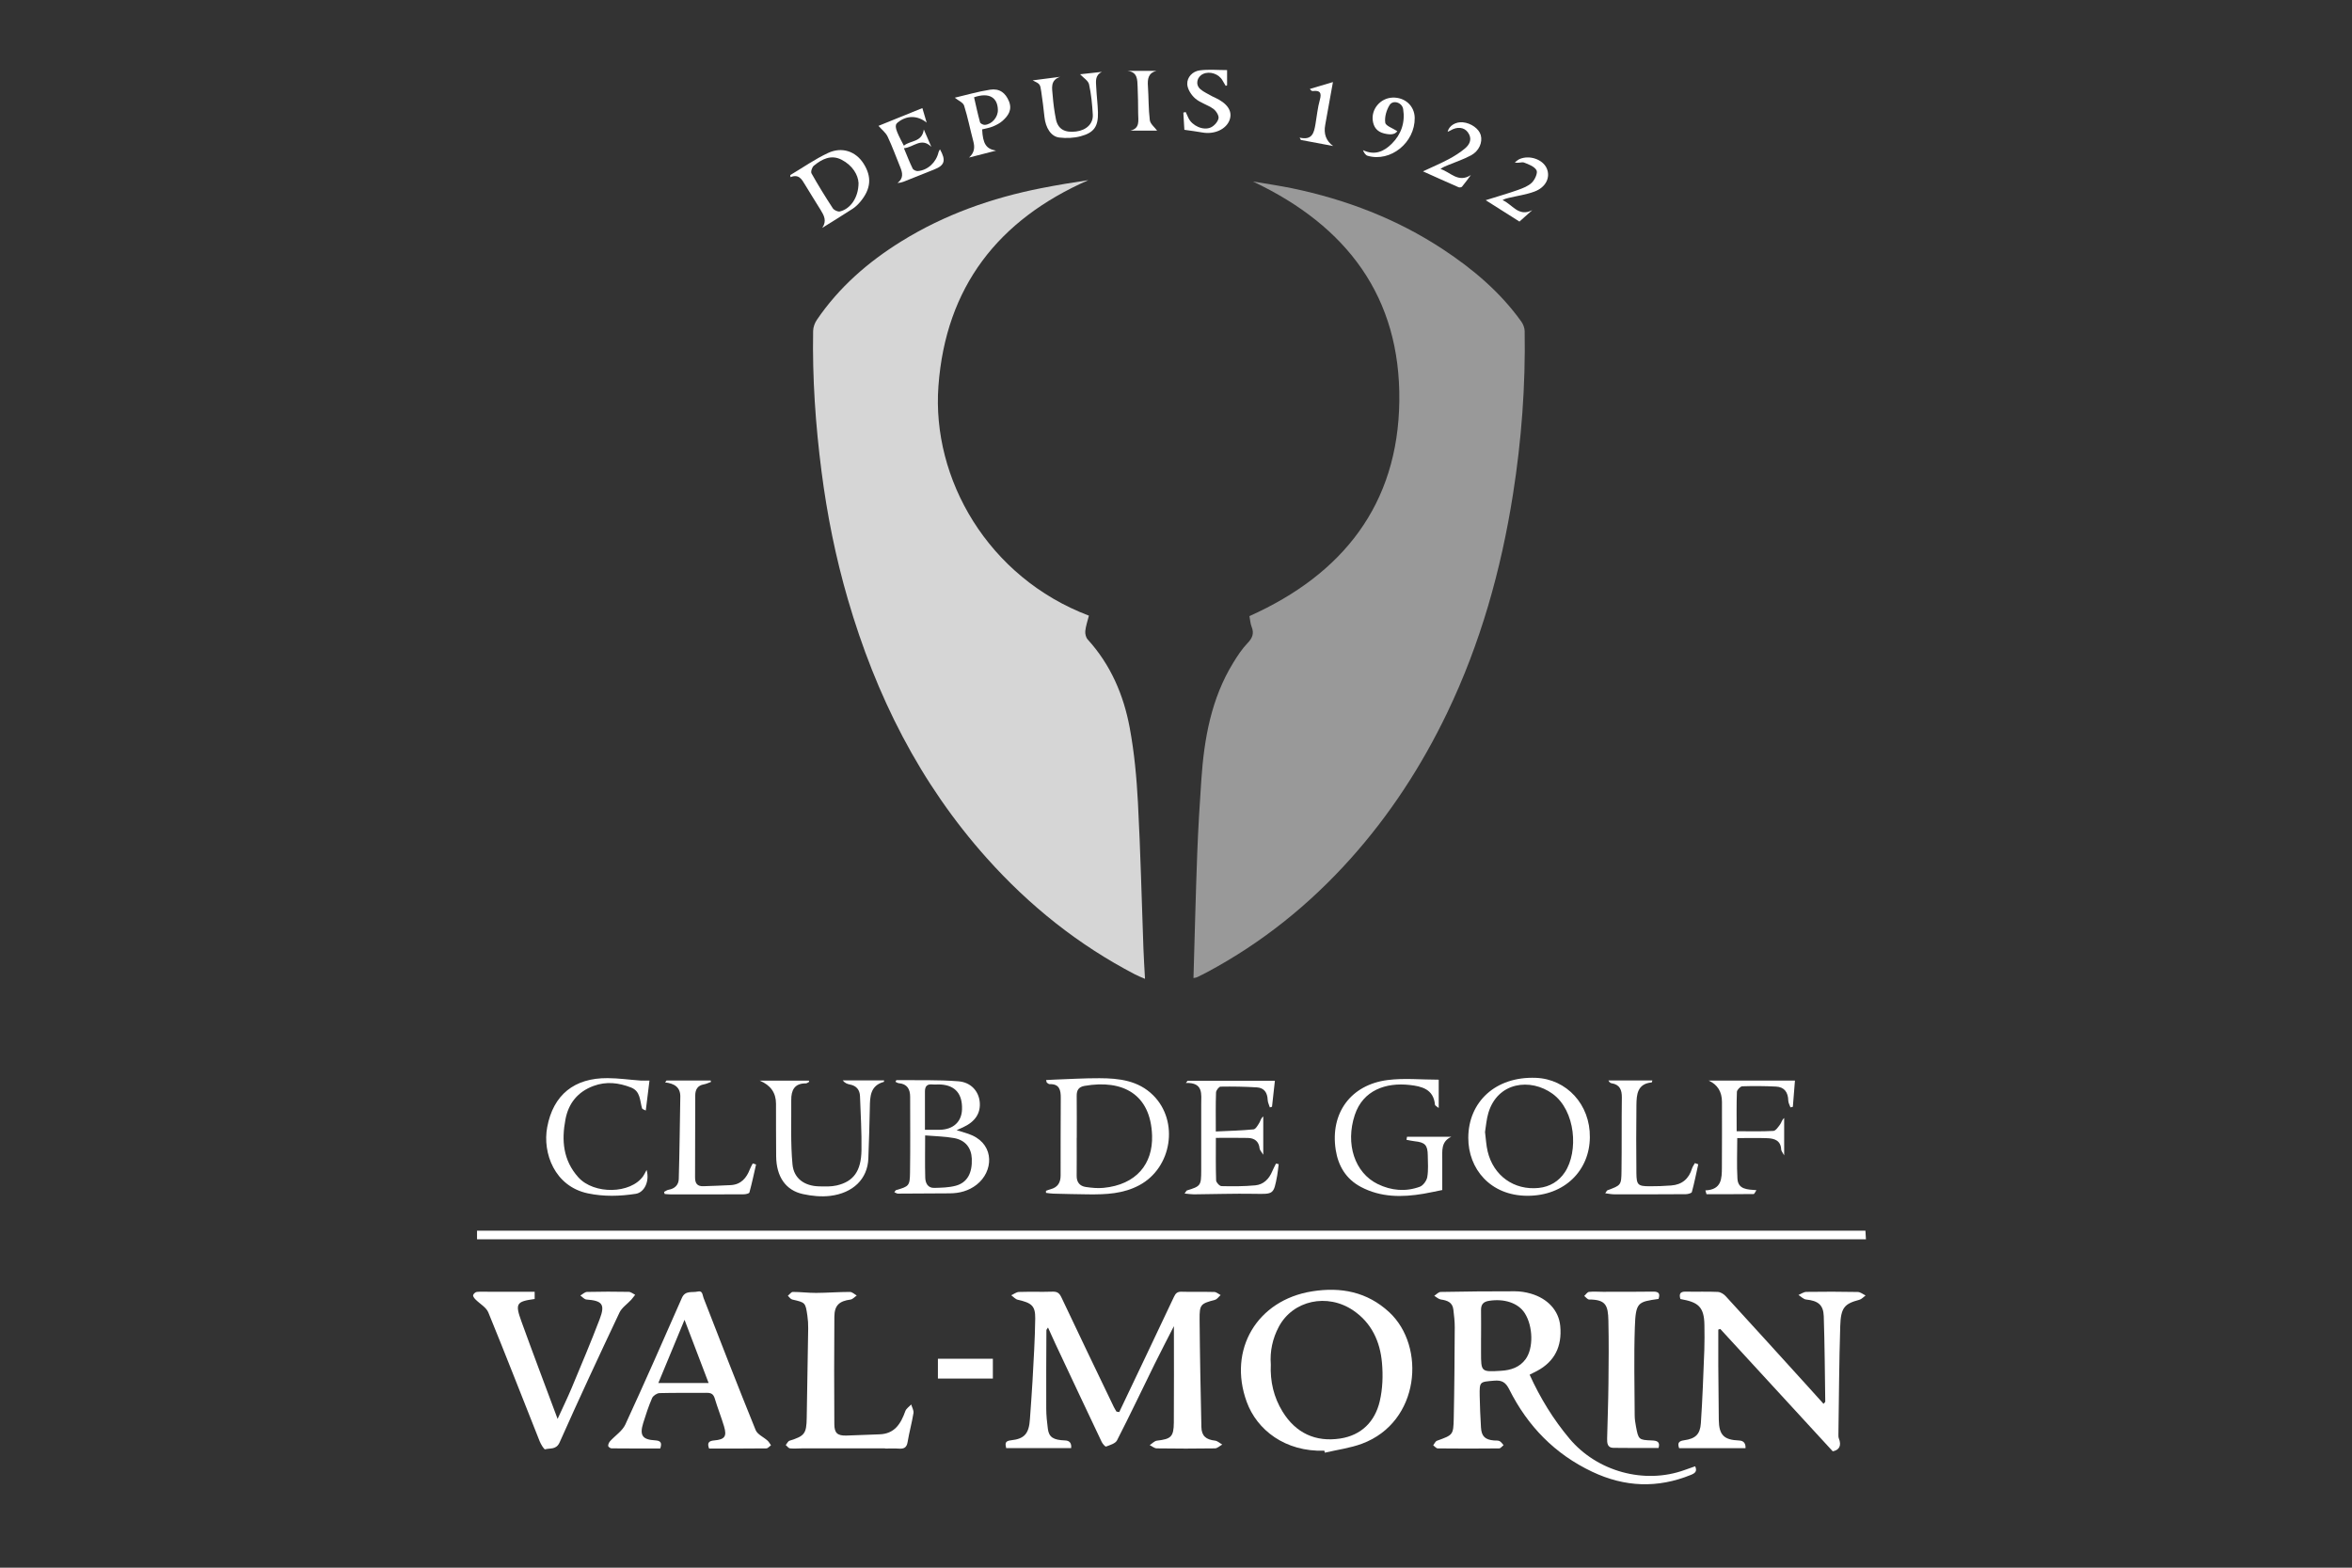 <svg width="150" height="100" viewBox="0 0 150 100" fill="none" xmlns="http://www.w3.org/2000/svg">
<rect x="0" y="0" width="150" height="100" fill="#333333" stroke="none"/>
<path opacity="0.8" d="M69.445 39.273C69.357 39.625 69.247 39.934 69.215 40.252C69.197 40.43 69.255 40.668 69.373 40.796C70.832 42.401 71.658 44.328 72.047 46.416C72.341 47.991 72.489 49.602 72.573 51.203C72.737 54.303 72.809 57.405 72.923 60.507C72.945 61.119 72.985 61.731 73.023 62.438C72.751 62.32 72.565 62.25 72.391 62.158C68.777 60.278 65.653 57.779 62.939 54.745C58.652 49.954 55.86 44.366 54.075 38.236C53.297 35.565 52.749 32.839 52.394 30.083C52.01 27.107 51.804 24.113 51.858 21.108C51.862 20.87 51.96 20.603 52.096 20.403C53.507 18.326 55.356 16.715 57.479 15.398C60.237 13.687 63.241 12.626 66.411 12.002C67.406 11.806 68.41 11.64 69.413 11.491C63.663 14.013 60.315 18.31 59.849 24.626C59.413 30.544 63.009 36.834 69.445 39.271V39.273Z" fill="white"/>
<path opacity="0.5" d="M76.115 62.382C76.193 59.702 76.257 57.061 76.355 54.421C76.413 52.864 76.509 51.309 76.615 49.754C76.793 47.126 77.243 44.565 78.652 42.273C78.919 41.837 79.205 41.397 79.557 41.031C79.869 40.706 79.995 40.414 79.825 39.986C79.739 39.77 79.727 39.524 79.683 39.3C85.635 36.636 89.165 32.181 89.243 25.575C89.319 18.973 85.931 14.42 79.905 11.578C80.419 11.662 80.802 11.722 81.186 11.788C81.59 11.858 81.994 11.924 82.395 12.008C85.839 12.725 89.077 13.96 92.025 15.903C93.942 17.166 95.679 18.634 97.026 20.518C97.146 20.686 97.232 20.918 97.236 21.122C97.294 24.612 97.034 28.084 96.492 31.525C95.731 36.364 94.418 41.049 92.287 45.483C90.66 48.866 88.635 51.982 86.123 54.785C83.497 57.713 80.484 60.135 77.019 61.994C76.793 62.116 76.561 62.228 76.329 62.34C76.285 62.362 76.233 62.362 76.113 62.388L76.115 62.382Z" fill="white"/>
<path d="M30.423 79.05V78.504H118.969C118.979 78.686 118.989 78.85 119.001 79.05H30.423Z" fill="white"/>
<path d="M71.378 90.078C72.544 87.63 73.711 85.183 74.866 82.731C74.974 82.503 75.078 82.389 75.35 82.397C76.047 82.419 76.747 82.393 77.445 82.413C77.58 82.417 77.712 82.543 77.846 82.611C77.726 82.715 77.622 82.877 77.486 82.913C76.569 83.163 76.497 83.201 76.505 84.17C76.523 86.454 76.571 88.739 76.619 91.024C76.631 91.593 76.907 91.829 77.486 91.895C77.648 91.913 77.796 92.059 77.95 92.145C77.794 92.229 77.64 92.387 77.484 92.389C76.247 92.409 75.01 92.407 73.773 92.389C73.623 92.387 73.473 92.253 73.323 92.181C73.477 92.083 73.623 91.915 73.787 91.897C74.682 91.793 74.854 91.651 74.862 90.744C74.878 88.727 74.866 86.708 74.866 84.592C74.43 85.449 74.025 86.225 73.637 87.01C72.837 88.633 72.064 90.27 71.238 91.879C71.135 92.081 70.791 92.177 70.539 92.273C70.489 92.291 70.319 92.099 70.261 91.977C69.266 89.884 68.28 87.786 67.295 85.689C67.145 85.369 67.001 85.043 66.837 84.68C66.791 84.756 66.735 84.808 66.735 84.859C66.727 86.526 66.717 88.193 66.725 89.86C66.727 90.288 66.771 90.716 66.827 91.141C66.899 91.681 67.177 91.857 67.927 91.883C68.216 91.894 68.345 92.057 68.314 92.373H64.169C64.115 92.113 64.063 91.917 64.473 91.875C65.344 91.783 65.624 91.441 65.684 90.524C65.736 89.72 65.806 88.919 65.848 88.113C65.918 86.776 66.006 85.441 66.022 84.102C66.032 83.294 65.79 83.107 64.91 82.909C64.757 82.875 64.631 82.721 64.491 82.623C64.657 82.549 64.819 82.417 64.986 82.411C65.702 82.387 66.419 82.417 67.135 82.393C67.447 82.383 67.573 82.503 67.701 82.775C68.798 85.103 69.917 87.422 71.031 89.742C71.081 89.846 71.147 89.944 71.204 90.044C71.264 90.054 71.322 90.064 71.382 90.074L71.378 90.078Z" fill="white"/>
<path d="M97.554 87.692C98.236 89.195 99.065 90.54 100.096 91.769C101.851 93.862 104.871 94.701 107.44 93.768C107.662 93.688 107.886 93.61 108.111 93.532C108.249 93.852 108.113 93.968 107.842 94.079C105.711 94.947 103.624 94.865 101.546 93.882C99.159 92.752 97.426 90.968 96.255 88.631C96.027 88.175 95.789 88.027 95.285 88.071C94.368 88.151 94.354 88.115 94.368 89.047C94.378 89.714 94.412 90.384 94.45 91.051C94.482 91.619 94.712 91.839 95.282 91.885C95.401 91.895 95.535 91.875 95.635 91.925C95.737 91.975 95.807 92.093 95.891 92.181C95.797 92.255 95.703 92.391 95.609 92.391C94.304 92.405 92.999 92.405 91.694 92.391C91.596 92.391 91.5 92.263 91.404 92.193C91.482 92.093 91.542 91.941 91.644 91.903C92.661 91.533 92.691 91.539 92.713 90.484C92.755 88.545 92.767 86.604 92.777 84.663C92.779 84.288 92.733 83.91 92.689 83.536C92.635 83.069 92.299 82.951 91.894 82.893C91.744 82.871 91.61 82.739 91.47 82.657C91.606 82.571 91.74 82.413 91.878 82.411C93.457 82.381 95.036 82.365 96.615 82.369C96.953 82.369 97.3 82.423 97.624 82.517C98.721 82.835 99.411 83.606 99.505 84.579C99.631 85.889 99.139 86.852 98.036 87.444C97.886 87.524 97.732 87.598 97.552 87.69L97.554 87.692ZM94.456 85.331H94.454C94.454 85.639 94.454 85.949 94.454 86.257C94.454 87.514 94.454 87.52 95.737 87.44C96.353 87.402 96.916 87.222 97.298 86.696C97.804 86.001 97.774 84.609 97.248 83.774C96.835 83.117 95.943 82.825 94.976 82.975C94.586 83.034 94.448 83.216 94.454 83.582C94.464 84.166 94.456 84.747 94.456 85.331Z" fill="white"/>
<path d="M116.884 92.576C114.454 89.932 112.081 87.352 109.711 84.771C109.669 84.785 109.627 84.799 109.585 84.813C109.585 85.579 109.581 86.342 109.585 87.108C109.593 88.259 109.601 89.41 109.617 90.561C109.631 91.539 109.937 91.847 110.908 91.887C111.199 91.899 111.337 92.062 111.322 92.378H107.087C106.979 92.062 107.043 91.923 107.404 91.873C108.124 91.773 108.426 91.499 108.474 90.783C108.58 89.228 108.632 87.667 108.694 86.108C108.714 85.581 108.706 85.053 108.7 84.525C108.686 83.318 108.266 83.058 107.167 82.862C107.081 82.561 107.129 82.381 107.51 82.391C108.192 82.407 108.876 82.377 109.555 82.409C109.727 82.417 109.933 82.544 110.055 82.678C111.818 84.601 113.569 86.536 115.323 88.467C115.643 88.821 115.961 89.176 116.297 89.548C116.355 89.476 116.407 89.44 116.407 89.406C116.381 87.589 116.371 85.772 116.311 83.958C116.287 83.226 115.939 82.972 115.186 82.894C115.016 82.876 114.86 82.704 114.698 82.605C114.866 82.534 115.034 82.409 115.203 82.407C116.297 82.391 117.39 82.391 118.483 82.413C118.649 82.417 118.813 82.556 118.979 82.635C118.847 82.73 118.727 82.872 118.579 82.912C117.636 83.162 117.398 83.404 117.362 84.589C117.29 86.89 117.28 89.192 117.246 91.493C117.246 91.579 117.242 91.671 117.272 91.749C117.46 92.224 117.294 92.498 116.884 92.578V92.576Z" fill="white"/>
<path d="M84.463 92.538C81.945 92.618 80.158 91.201 79.51 89.424C78.293 86.088 80.174 82.926 83.686 82.372C85.517 82.082 87.192 82.402 88.595 83.699C90.957 85.886 90.561 90.717 86.86 92.092C86.104 92.372 85.283 92.478 84.493 92.664C84.483 92.622 84.473 92.58 84.463 92.538ZM81.047 87.023C80.996 88.129 81.237 89.134 81.795 90.043C82.636 91.412 83.896 91.998 85.467 91.762C86.82 91.558 87.691 90.683 87.995 89.38C88.179 88.594 88.209 87.743 88.137 86.937C88.019 85.582 87.481 84.389 86.304 83.59C84.651 82.468 82.457 82.944 81.557 84.631C81.157 85.382 80.984 86.2 81.046 87.025L81.047 87.023Z" fill="white"/>
<path d="M42.111 92.396C41.082 92.396 40.036 92.4 38.993 92.388C38.919 92.388 38.787 92.284 38.785 92.228C38.785 92.128 38.841 92.006 38.911 91.928C39.233 91.573 39.688 91.283 39.88 90.869C41.116 88.191 42.303 85.49 43.488 82.79C43.706 82.294 44.142 82.47 44.489 82.386C44.817 82.308 44.791 82.59 44.871 82.798C45.965 85.61 47.056 88.423 48.191 91.219C48.305 91.501 48.697 91.665 48.949 91.894C49.039 91.976 49.099 92.09 49.17 92.19C49.073 92.26 48.975 92.388 48.877 92.39C47.659 92.404 46.442 92.4 45.223 92.4C45.077 92.022 45.223 91.91 45.553 91.882C46.222 91.824 46.366 91.624 46.178 90.991C45.998 90.387 45.761 89.802 45.581 89.198C45.493 88.906 45.329 88.842 45.053 88.846C44.056 88.858 43.058 88.836 42.063 88.864C41.897 88.868 41.653 89.03 41.587 89.182C41.363 89.696 41.19 90.233 41.022 90.769C40.78 91.549 40.964 91.83 41.763 91.876C42.109 91.896 42.243 91.998 42.107 92.398L42.111 92.396ZM43.656 84.189C43.074 85.592 42.543 86.874 41.985 88.221H45.193C44.681 86.879 44.194 85.596 43.656 84.189Z" fill="white"/>
<path d="M34.098 82.401V82.861C32.934 83.018 32.84 83.148 33.25 84.282C33.99 86.328 34.761 88.363 35.561 90.51C35.883 89.802 36.186 89.184 36.452 88.549C37.062 87.086 37.681 85.627 38.245 84.146C38.605 83.2 38.411 82.968 37.401 82.894C37.266 82.885 37.142 82.729 37.012 82.639C37.154 82.559 37.294 82.413 37.438 82.409C38.325 82.387 39.212 82.389 40.1 82.405C40.238 82.407 40.372 82.527 40.508 82.593C40.422 82.701 40.342 82.814 40.25 82.916C40 83.188 39.656 83.412 39.506 83.73C38.209 86.474 36.926 89.226 35.693 92.001C35.473 92.496 35.087 92.356 34.765 92.45C34.701 92.468 34.497 92.133 34.417 91.935C33.326 89.197 32.263 86.448 31.145 83.722C31.01 83.388 30.598 83.168 30.324 82.888C30.25 82.814 30.156 82.693 30.174 82.615C30.194 82.529 30.324 82.415 30.416 82.407C30.706 82.381 31 82.401 31.291 82.401C32.211 82.401 33.13 82.401 34.102 82.401H34.098Z" fill="white"/>
<path d="M56.448 92.389C54.683 92.389 52.919 92.389 51.154 92.389C50.896 92.389 50.636 92.415 50.382 92.389C50.286 92.379 50.202 92.251 50.112 92.177C50.19 92.084 50.252 91.934 50.35 91.902C51.313 91.602 51.433 91.452 51.449 90.445C51.481 88.54 51.517 86.635 51.543 84.73C51.547 84.456 51.529 84.18 51.489 83.911C51.367 83.079 51.359 83.085 50.522 82.893C50.418 82.869 50.338 82.736 50.246 82.653C50.352 82.568 50.458 82.41 50.564 82.41C51.06 82.41 51.553 82.474 52.049 82.472C52.767 82.468 53.486 82.41 54.204 82.41C54.35 82.41 54.495 82.558 54.639 82.638C54.505 82.728 54.382 82.879 54.24 82.897C53.526 82.993 53.218 83.263 53.212 83.993C53.192 86.277 53.198 88.562 53.21 90.846C53.214 91.414 53.408 91.584 53.968 91.572C54.667 91.558 55.369 91.51 56.069 91.494C57.05 91.472 57.45 90.822 57.737 90.015C57.795 89.849 57.983 89.729 58.113 89.589C58.165 89.773 58.285 89.969 58.257 90.139C58.157 90.758 57.985 91.368 57.883 91.988C57.825 92.347 57.642 92.429 57.32 92.405C57.03 92.383 56.738 92.401 56.446 92.401C56.446 92.397 56.446 92.393 56.446 92.391L56.448 92.389Z" fill="white"/>
<path d="M105.776 92.362C104.802 92.362 103.845 92.374 102.887 92.356C102.51 92.348 102.488 92.046 102.496 91.754C102.524 90.587 102.568 89.422 102.58 88.255C102.596 86.915 102.606 85.574 102.576 84.235C102.554 83.274 102.416 82.894 101.348 82.894C101.244 82.894 101.139 82.746 101.035 82.666C101.137 82.576 101.228 82.422 101.338 82.408C101.626 82.374 101.92 82.402 102.212 82.402C103.287 82.402 104.362 82.406 105.438 82.39C105.82 82.384 105.876 82.548 105.774 82.856C104.456 83.046 104.319 83.056 104.263 84.663C104.199 86.534 104.245 88.409 104.253 90.281C104.253 90.519 104.291 90.759 104.335 90.993C104.492 91.832 104.512 91.852 105.346 91.884C105.666 91.896 105.892 91.96 105.776 92.36V92.362Z" fill="white"/>
<path d="M66.712 68.895C66.9 68.885 67.048 68.873 67.198 68.869C68.173 68.835 69.15 68.773 70.126 68.777C71.371 68.781 72.596 68.923 73.544 69.866C75.211 71.525 74.739 74.493 72.658 75.604C71.635 76.152 70.535 76.198 69.42 76.186C68.669 76.178 67.915 76.16 67.164 76.14C67.012 76.136 66.86 76.108 66.708 76.09C66.708 76.046 66.708 76.004 66.708 75.96C66.808 75.924 66.906 75.882 67.01 75.856C67.457 75.736 67.641 75.436 67.641 74.985C67.641 73.336 67.641 71.687 67.651 70.038C67.655 69.54 67.575 69.138 66.946 69.156C66.888 69.156 66.822 69.104 66.77 69.064C66.748 69.049 66.748 69.004 66.714 68.893L66.712 68.895ZM68.669 72.584C68.669 72.584 68.669 72.584 68.667 72.584C68.667 73.39 68.673 74.197 68.665 75.003C68.659 75.416 68.867 75.66 69.25 75.716C69.62 75.77 70.004 75.808 70.374 75.772C72.466 75.57 73.534 74.245 73.474 72.43C73.386 69.792 71.601 68.845 69.172 69.266C68.789 69.332 68.663 69.54 68.667 69.906C68.677 70.797 68.671 71.691 68.671 72.582L68.669 72.584Z" fill="white"/>
<path d="M61.007 72.092C61.385 72.216 61.715 72.29 62.013 72.428C63.438 73.079 63.352 74.738 62.282 75.572C61.779 75.964 61.191 76.12 60.557 76.121C59.46 76.126 58.365 76.138 57.268 76.139C57.196 76.139 57.122 76.084 57.036 76.049C57.088 75.988 57.112 75.924 57.152 75.914C57.963 75.678 58.025 75.644 58.037 74.808C58.061 73.193 58.045 71.578 58.045 69.963C58.045 69.474 57.855 69.138 57.316 69.094C57.246 69.088 57.182 69.038 57.106 69.004C57.144 68.946 57.162 68.896 57.18 68.898C58.497 68.914 59.818 68.87 61.127 68.974C61.939 69.04 62.416 69.622 62.482 70.285C62.554 71.009 62.193 71.556 61.407 71.914C61.289 71.968 61.173 72.02 61.007 72.094V72.092ZM59.001 72.426C59.001 73.389 58.984 74.257 59.008 75.124C59.019 75.466 59.17 75.784 59.582 75.774C60.038 75.762 60.51 75.754 60.945 75.638C61.683 75.444 62.015 74.832 61.977 73.909C61.949 73.221 61.567 72.726 60.847 72.596C60.254 72.488 59.64 72.48 59.002 72.426H59.001ZM58.99 72.066C59.342 72.066 59.646 72.072 59.952 72.066C60.797 72.048 61.331 71.55 61.353 70.763C61.383 69.787 60.933 69.248 60.022 69.18C59.834 69.166 59.644 69.192 59.456 69.174C59.114 69.14 58.989 69.308 58.989 69.622C58.989 70.409 58.989 71.197 58.989 72.066H58.99Z" fill="white"/>
<path d="M101.394 72.544C101.38 74.654 99.791 76.283 97.405 76.277C95.044 76.271 93.635 74.554 93.641 72.576C93.647 70.305 95.36 68.652 97.954 68.754C99.909 68.83 101.422 70.455 101.394 72.546V72.544ZM94.709 72.218C94.766 72.664 94.784 73.059 94.874 73.439C95.24 74.996 96.561 75.942 98.138 75.776C98.838 75.702 99.413 75.358 99.801 74.772C100.677 73.453 100.491 70.841 99.014 69.769C97.615 68.754 95.508 69.004 94.918 71.003C94.798 71.408 94.77 71.84 94.707 72.218H94.709Z" fill="white"/>
<path d="M89.732 72.513H92.558C91.883 72.825 91.987 73.422 91.981 73.97C91.975 74.584 91.981 75.197 91.981 75.909C91.641 75.977 91.215 76.073 90.787 76.147C89.416 76.379 88.069 76.386 86.794 75.713C85.837 75.207 85.343 74.364 85.185 73.342C84.825 71.004 86.146 69.193 88.499 68.893C89.552 68.759 90.638 68.871 91.755 68.871V70.676C91.641 70.58 91.521 70.528 91.515 70.468C91.429 69.469 90.663 69.295 89.908 69.209C88.379 69.037 86.926 69.543 86.402 71.122C85.793 72.965 86.392 74.811 87.869 75.531C88.731 75.949 89.648 76.033 90.552 75.699C90.763 75.621 90.985 75.315 91.025 75.085C91.103 74.634 91.063 74.162 91.057 73.698C91.049 73.037 90.881 72.867 90.212 72.797C90.04 72.779 89.87 72.737 89.7 72.707C89.71 72.643 89.72 72.581 89.732 72.517V72.513Z" fill="white"/>
<path d="M51.609 69.007C51.537 69.041 51.463 69.107 51.391 69.107C50.661 69.101 50.456 69.553 50.462 70.175C50.474 71.544 50.414 72.921 50.542 74.278C50.627 75.187 51.323 75.653 52.228 75.675C52.604 75.685 52.992 75.701 53.354 75.619C54.431 75.373 54.921 74.706 54.941 73.373C54.959 72.225 54.889 71.076 54.847 69.929C54.833 69.521 54.623 69.259 54.205 69.179C54.037 69.147 53.877 69.085 53.744 68.917H56.384C56.378 68.979 56.38 69.007 56.374 69.009C55.496 69.245 55.486 69.943 55.474 70.658C55.456 71.738 55.416 72.817 55.379 73.896C55.333 75.213 54.389 76.109 52.942 76.283C52.376 76.351 51.773 76.291 51.213 76.169C50.1 75.929 49.512 75.053 49.5 73.752C49.49 72.635 49.492 71.518 49.49 70.403C49.49 69.707 49.143 69.217 48.449 68.931H51.583C51.591 68.957 51.601 68.985 51.609 69.011V69.007Z" fill="white"/>
<path d="M75.546 76.135C75.652 75.989 75.668 75.945 75.694 75.937C76.576 75.667 76.606 75.627 76.608 74.666C76.61 73.257 76.612 71.847 76.608 70.438C76.608 69.793 76.761 69.045 75.63 69.079C75.668 69.033 75.706 68.985 75.742 68.939H81.307C81.249 69.467 81.185 70.032 81.123 70.598C81.077 70.612 81.031 70.626 80.985 70.64C80.937 70.48 80.853 70.32 80.847 70.159C80.829 69.695 80.621 69.389 80.153 69.361C79.384 69.315 78.612 69.301 77.843 69.315C77.741 69.315 77.559 69.551 77.553 69.683C77.525 70.472 77.539 71.262 77.539 72.175C78.361 72.135 79.156 72.119 79.944 72.041C80.083 72.027 80.217 71.781 80.317 71.618C80.391 71.5 80.403 71.344 80.565 71.216V73.66C80.437 73.448 80.343 73.36 80.333 73.266C80.287 72.805 80.011 72.597 79.582 72.587C78.918 72.571 78.255 72.583 77.543 72.583C77.543 73.486 77.529 74.392 77.559 75.297C77.563 75.427 77.779 75.659 77.901 75.661C78.618 75.679 79.34 75.677 80.055 75.611C80.589 75.561 80.939 75.199 81.143 74.704C81.211 74.54 81.299 74.382 81.377 74.222C81.435 74.234 81.493 74.248 81.549 74.26C81.516 74.502 81.496 74.748 81.453 74.987C81.227 76.203 81.225 76.173 79.992 76.151C78.708 76.129 77.423 76.175 76.138 76.185C75.964 76.185 75.79 76.155 75.544 76.133L75.546 76.135Z" fill="white"/>
<path d="M108.759 75.933C109.809 75.889 109.811 75.169 109.815 74.469C109.825 73.076 109.819 71.683 109.819 70.29C109.819 69.637 109.535 69.183 108.969 68.927H114.474C114.43 69.471 114.386 70.036 114.34 70.602L114.188 70.638C114.138 70.492 114.05 70.348 114.048 70.202C114.036 69.675 113.8 69.337 113.264 69.311C112.549 69.275 111.831 69.269 111.118 69.293C110.994 69.297 110.776 69.521 110.772 69.649C110.74 70.472 110.756 71.296 110.756 72.159C111.55 72.159 112.325 72.183 113.097 72.139C113.25 72.131 113.41 71.885 113.53 71.721C113.614 71.607 113.634 71.447 113.786 71.316V73.698C113.686 73.508 113.6 73.42 113.596 73.326C113.57 72.753 113.173 72.621 112.719 72.603C112.087 72.579 111.454 72.597 110.794 72.597C110.794 73.48 110.756 74.334 110.806 75.183C110.846 75.885 111.446 75.873 112.017 75.919C111.939 76.031 111.889 76.166 111.837 76.166C110.836 76.178 109.835 76.176 108.833 76.176C108.809 76.094 108.785 76.014 108.761 75.933H108.759Z" fill="white"/>
<path d="M41.421 68.926C41.343 69.553 41.267 70.171 41.185 70.838C41.091 70.786 40.967 70.76 40.949 70.7C40.799 70.209 40.857 69.609 40.243 69.369C39.458 69.064 38.666 68.968 37.849 69.271C36.843 69.645 36.258 70.375 36.062 71.404C35.806 72.745 35.91 74.012 36.883 75.098C37.877 76.203 40.215 76.167 41.019 75.024C41.087 74.926 41.135 74.816 41.237 74.628C41.445 75.364 41.085 76.067 40.547 76.151C39.532 76.307 38.522 76.339 37.493 76.123C35.368 75.677 34.593 73.547 34.897 71.908C35.282 69.829 36.63 68.758 38.75 68.772C39.448 68.776 40.145 68.876 40.845 68.926C41.023 68.938 41.203 68.926 41.421 68.926Z" fill="white"/>
<path d="M108.307 74.27C108.175 74.862 108.057 75.456 107.899 76.039C107.877 76.115 107.648 76.173 107.514 76.175C105.989 76.185 104.466 76.187 102.941 76.183C102.767 76.183 102.595 76.145 102.375 76.117C102.455 76.005 102.475 75.943 102.515 75.927C103.378 75.606 103.4 75.606 103.412 74.708C103.434 73.145 103.412 71.58 103.434 70.017C103.44 69.522 103.306 69.184 102.775 69.098C102.701 69.086 102.635 69.036 102.579 68.92H105.381C105.359 68.988 105.351 69.044 105.339 69.046C104.418 69.13 104.372 69.817 104.364 70.497C104.348 71.942 104.346 73.387 104.362 74.83C104.37 75.584 104.462 75.666 105.193 75.67C105.655 75.674 106.119 75.654 106.578 75.62C107.268 75.57 107.708 75.2 107.909 74.536C107.947 74.414 108.031 74.306 108.093 74.192C108.165 74.219 108.235 74.243 108.307 74.268V74.27Z" fill="white"/>
<path d="M42.511 68.924H45.326C45.33 68.954 45.336 68.984 45.34 69.016C45.19 69.068 45.044 69.144 44.89 69.17C44.488 69.236 44.342 69.512 44.34 69.862C44.328 71.609 44.338 73.356 44.328 75.104C44.326 75.492 44.474 75.684 44.872 75.666C45.452 75.64 46.033 75.632 46.613 75.596C47.262 75.556 47.612 75.142 47.828 74.573C47.874 74.449 47.946 74.335 48.006 74.215L48.218 74.281C48.082 74.877 47.956 75.476 47.794 76.066C47.776 76.134 47.564 76.18 47.442 76.182C45.901 76.192 44.362 76.19 42.821 76.19C42.677 76.19 42.531 76.172 42.388 76.162C42.376 76.116 42.364 76.07 42.352 76.026C42.447 75.98 42.539 75.91 42.639 75.892C43.035 75.826 43.279 75.58 43.289 75.206C43.339 73.457 43.357 71.709 43.387 69.958C43.397 69.348 43.003 69.112 42.417 69.044C42.447 69.004 42.477 68.962 42.509 68.922L42.511 68.924Z" fill="white"/>
<path d="M52.438 14.537C52.748 14.09 52.548 13.74 52.338 13.396C52.008 12.856 51.666 12.323 51.341 11.781C51.135 11.439 50.949 11.084 50.413 11.301C50.409 11.257 50.405 11.211 50.399 11.168C51.201 10.692 51.974 10.148 52.814 9.756C53.695 9.345 54.572 9.652 55.068 10.424C55.618 11.283 55.544 12.053 54.872 12.862C54.73 13.032 54.566 13.194 54.383 13.314C53.743 13.732 53.087 14.13 52.44 14.535L52.438 14.537ZM54.754 11.679C54.728 11.148 54.367 10.552 53.683 10.194C53.011 9.842 52.422 10.144 51.902 10.572C51.788 10.666 51.694 10.954 51.754 11.059C52.18 11.817 52.638 12.559 53.113 13.286C53.191 13.406 53.433 13.518 53.563 13.488C54.227 13.332 54.748 12.618 54.754 11.679Z" fill="white"/>
<path d="M60.888 6.233C61.611 6.065 62.369 5.841 63.144 5.721C63.75 5.629 64.128 5.927 64.346 6.458C64.569 7.004 64.302 7.386 63.928 7.716C63.754 7.87 63.532 7.981 63.314 8.071C63.098 8.159 62.861 8.195 62.637 8.253C62.681 9.187 62.901 9.503 63.524 9.608C62.95 9.756 62.375 9.902 61.801 10.05C62.149 9.736 62.179 9.407 62.073 9.011C61.871 8.255 61.723 7.484 61.487 6.74C61.423 6.538 61.118 6.416 60.89 6.231L60.888 6.233ZM62.121 6.205C62.247 6.752 62.359 7.282 62.503 7.802C62.525 7.882 62.709 7.973 62.81 7.965C63.262 7.93 63.648 7.474 63.64 7.018C63.626 6.209 63.074 5.879 62.121 6.205Z" fill="white"/>
<path d="M65.86 5.126C66.443 5.05 67.027 4.974 67.611 4.9C66.963 5.118 67.099 5.639 67.135 6.087C67.175 6.597 67.241 7.108 67.343 7.61C67.473 8.238 67.904 8.478 68.63 8.388C69.287 8.306 69.729 7.89 69.693 7.306C69.655 6.661 69.595 6.009 69.455 5.38C69.403 5.146 69.1 4.97 68.884 4.738C69.297 4.692 69.787 4.638 70.277 4.584C69.813 4.806 69.897 5.21 69.913 5.571C69.937 6.101 70.007 6.629 70.023 7.158C70.047 8.054 69.781 8.462 68.92 8.691C68.488 8.807 68.004 8.827 67.557 8.773C67.027 8.711 66.685 8.154 66.611 7.462C66.555 6.919 66.485 6.375 66.405 5.835C66.335 5.356 66.325 5.356 65.862 5.128L65.86 5.126Z" fill="white"/>
<path d="M57.648 9.292C58.06 8.94 58.802 9.096 58.917 8.258C59.077 8.628 59.237 8.996 59.395 9.365C58.752 8.734 58.272 9.399 57.648 9.455C57.854 9.945 58.01 10.357 58.204 10.751C58.248 10.841 58.426 10.921 58.534 10.912C59.169 10.861 59.705 10.359 59.855 9.711C59.869 9.651 59.911 9.597 59.947 9.525C60.345 10.235 60.247 10.549 59.581 10.811C58.931 11.066 58.284 11.332 57.634 11.588C57.516 11.634 57.391 11.664 57.239 11.672C57.638 11.37 57.562 11.02 57.41 10.653C57.145 10.007 56.909 9.347 56.611 8.718C56.491 8.462 56.237 8.27 56.025 8.028C56.847 7.695 57.798 7.311 58.824 6.895C58.922 7.227 59.011 7.525 59.099 7.822C58.52 7.355 57.826 7.343 57.248 7.816C57.025 8 57.089 8.254 57.646 9.294L57.648 9.292Z" fill="white"/>
<path d="M89.115 8.37C88.945 8.608 88.633 8.602 88.263 8.51C87.816 8.398 87.602 8.105 87.548 7.683C87.454 6.937 88.051 6.258 88.803 6.226C89.596 6.192 90.212 6.751 90.224 7.517C90.246 9.096 88.683 10.363 87.22 9.937C87.09 9.899 86.992 9.749 86.924 9.578C87.686 9.939 88.273 9.656 88.769 9.16C89.369 8.56 89.624 7.801 89.487 6.957C89.417 6.532 88.839 6.356 88.623 6.699C88.423 7.017 88.293 7.465 88.345 7.825C88.373 8.031 88.825 8.176 89.115 8.37Z" fill="white"/>
<path d="M78.258 4.475V5.44C78.23 5.454 78.2 5.466 78.172 5.48C78.102 5.364 78.03 5.248 77.965 5.13C77.731 4.712 77.153 4.519 76.725 4.718C76.332 4.902 76.222 5.394 76.545 5.68C76.769 5.878 77.063 5.998 77.325 6.152C77.369 6.178 77.417 6.196 77.463 6.215C78.276 6.587 78.612 7.081 78.424 7.635C78.218 8.24 77.451 8.594 76.673 8.45C76.328 8.386 75.978 8.346 75.534 8.28C75.514 7.954 75.492 7.567 75.468 7.181C75.518 7.169 75.568 7.159 75.618 7.147C75.676 7.275 75.734 7.401 75.794 7.529C76.026 8.02 76.741 8.352 77.225 8.126C77.441 8.026 77.673 7.765 77.713 7.545C77.745 7.363 77.553 7.065 77.375 6.939C77.017 6.683 76.553 6.565 76.226 6.281C75.974 6.064 75.732 5.686 75.718 5.368C75.7 4.918 76.06 4.549 76.511 4.489C77.075 4.415 77.657 4.471 78.254 4.471L78.258 4.475Z" fill="white"/>
<path d="M59.816 87.937V86.672C60.394 86.672 60.968 86.672 61.543 86.672C62.119 86.672 62.703 86.672 63.32 86.672V87.937H59.816Z" fill="white"/>
<path d="M92.322 8.408C92.414 8.011 92.842 7.761 93.291 7.801C93.817 7.849 94.327 8.215 94.437 8.622C94.561 9.084 94.333 9.632 93.811 9.912C93.35 10.159 92.844 10.329 92.358 10.529C92.194 10.597 92.028 10.655 91.866 10.781C92.488 10.959 92.986 11.696 93.805 11.167C93.619 11.417 93.439 11.67 93.24 11.908C93.204 11.952 93.08 11.97 93.022 11.944C92.294 11.627 91.571 11.299 90.751 10.931C91.367 10.641 91.898 10.417 92.404 10.147C92.764 9.956 93.112 9.732 93.425 9.474C93.755 9.2 93.903 8.832 93.611 8.436C93.365 8.101 92.924 8.071 92.506 8.321C92.456 8.351 92.4 8.373 92.322 8.408Z" fill="white"/>
<path d="M94.754 12.769C95.548 12.519 96.185 12.339 96.807 12.117C97.125 12.003 97.471 11.873 97.7 11.645C97.89 11.457 98.084 11.03 97.992 10.862C97.862 10.62 97.489 10.48 97.191 10.368C97.051 10.316 96.847 10.428 96.607 10.362C96.707 10.288 96.799 10.194 96.911 10.146C97.542 9.873 98.384 10.162 98.64 10.732C98.898 11.306 98.594 11.951 97.854 12.223C97.331 12.415 96.767 12.493 96.221 12.623C96.091 12.653 95.961 12.685 95.826 12.767C96.439 13.018 96.841 13.868 97.722 13.404C97.465 13.634 97.207 13.862 96.903 14.134C96.263 13.728 95.554 13.278 94.754 12.771V12.769Z" fill="white"/>
<path d="M71.893 4.52H73.758C73.219 4.654 73.178 5.048 73.21 5.508C73.26 6.227 73.24 6.953 73.33 7.665C73.36 7.904 73.636 8.114 73.796 8.332H72.085C72.719 8.194 72.589 7.686 72.587 7.245C72.583 6.677 72.579 6.109 72.553 5.544C72.531 5.098 72.567 4.59 71.893 4.519V4.52Z" fill="white"/>
<path d="M85.025 9.315C84.338 9.185 83.65 9.057 82.962 8.927C82.936 8.877 82.912 8.829 82.886 8.779C83.704 8.969 83.802 8.449 83.894 7.925C83.984 7.406 84.032 6.874 84.174 6.368C84.302 5.913 84.186 5.755 83.73 5.807C83.674 5.813 83.612 5.785 83.538 5.673C83.992 5.537 84.448 5.403 85.009 5.235C84.873 5.995 84.749 6.674 84.627 7.352C84.591 7.554 84.557 7.754 84.519 7.955C84.405 8.538 84.573 8.991 85.025 9.317V9.315Z" fill="white"/>
</svg>
